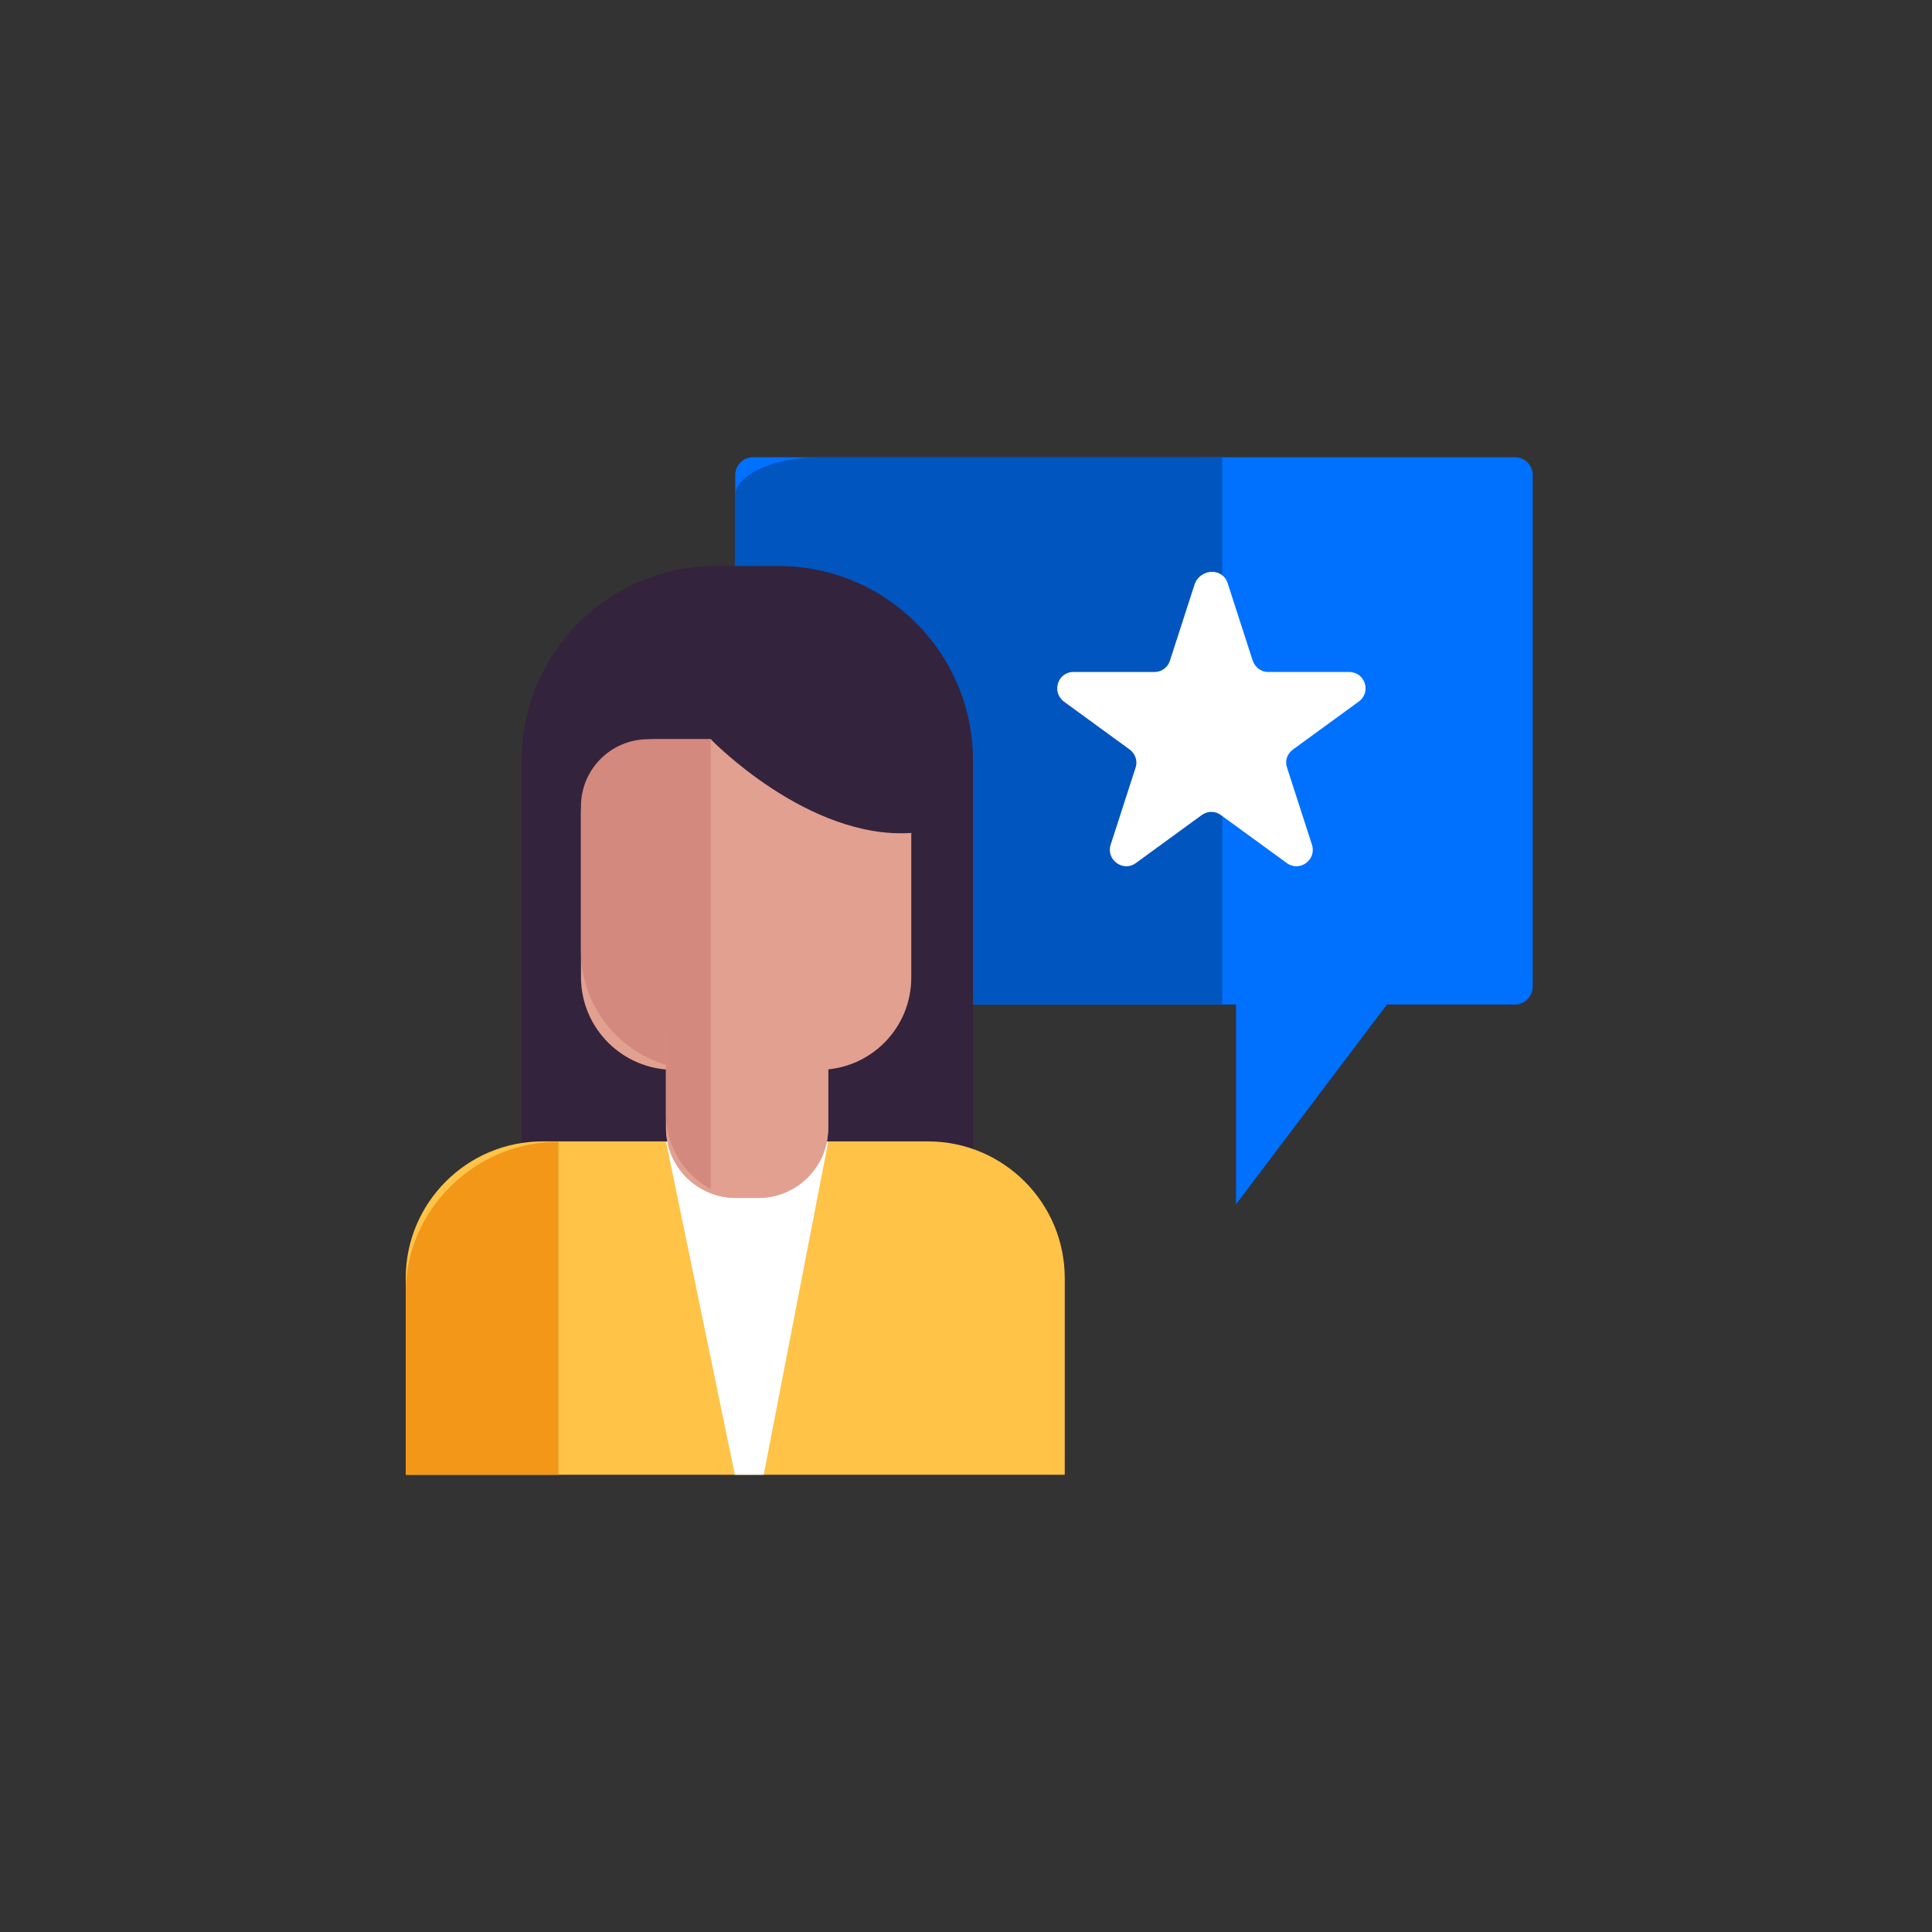 <svg fill="none" height="300" viewBox="0 0 300 300" width="300" xmlns="http://www.w3.org/2000/svg" xmlns:xlink="http://www.w3.org/1999/xlink"><rect x="0" y="0" width="300" height="300" fill="#333333" stroke="none"/><clipPath id="a"><path d="m63 71h175v158h-175z"/></clipPath><g clip-path="url(#a)"><path d="m231.367 134.802-39.435 52.196v-44.582z" fill="#0070fe"/><path d="m235.235 155.987h-118.305c-1.535 0-2.764-1.228-2.764-2.763v-79.461c0-1.535 1.229-2.763 2.764-2.763h118.305c1.535 0 2.764 1.228 2.764 2.763v79.399c0 1.536-1.229 2.825-2.764 2.825z" fill="#0070fe"/><path d="m189.781 155.987h-62.469c-7.31 0-13.207-2.763-13.207-6.141v-72.705c0-3.377 5.897-6.141 13.207-6.141h62.469" fill="#0055bf"/><path d="m151.084 181.655h-70.086v-63.556c0-16.703 13.514-30.212 30.221-30.212h9.644c16.708 0 30.221 13.509 30.221 30.212z" fill="#34233c"/><path d="m127.189 166.119h-22.543c-7.985 0-14.435-6.447-14.435-14.43v-25.361c0-6.387 5.16-11.545 11.548-11.545h28.194c6.388 0 11.548 5.158 11.548 11.545v25.361c.061 7.983-6.388 14.43-14.312 14.43z" fill="#e2a091"/><path d="m165.273 228.999h-102.273v-30.519c0-11.729 9.521-21.247 21.253-21.247h59.828c11.732 0 21.253 9.518 21.253 21.247v30.519z" fill="#ffc347"/><path d="m86.71 229h-23.71v-28.309c0-12.896 10.811-23.396 23.71-23.396" fill="#f39719"/><path d="m114.106 229-10.688-51.705h25.184l-10.012 51.705z" fill="#fff"/><path d="m117.73 186.015h-3.44c-6.019 0-10.872-4.851-10.872-10.869v-15.106c0-.491.43-.921.921-.921h23.342c.491 0 .921.43.921.921v15.106c0 6.018-4.852 10.869-10.872 10.869z" fill="#e2a091"/><path d="m108.7 166.119c-10.197 0-18.489-8.29-18.489-18.483v-22.414c0-5.772 4.668-10.439 10.442-10.439h9.705v51.336z" fill="#d3897d"/><path d="m117.73 186.015h-3.44c-6.019 0-10.872-4.851-10.872-10.869v-15.106c0-.491.43-.921.921-.921h23.342c.491 0 .921.43.921.921v15.106c0 6.018-4.852 10.869-10.872 10.869z" fill="#e2a091"/><path d="m110.359 114.783s15.111 15.658 31.204 14.553l.983-22.045z" fill="#34233c"/><path d="m110.359 184.664-.86-.552c-3.808-2.395-6.081-6.632-6.081-11.115v-13.878h6.941z" fill="#d3897d"/><path d="m190.642 90.589 3.869 11.974c.369 1.044 1.29 1.781 2.396 1.781h12.592c2.457 0 3.501 3.132 1.474 4.606l-10.196 7.43c-.922.676-1.29 1.781-.922 2.825l3.87 11.974c.737 2.334-1.904 4.299-3.931 2.825l-10.197-7.43c-.921-.676-2.088-.676-3.009 0l-10.197 7.43c-1.966 1.474-4.668-.491-3.931-2.825l3.87-11.974c.368-1.044-.062-2.211-.922-2.825l-10.196-7.43c-1.966-1.474-.983-4.606 1.474-4.606h12.592c1.106 0 2.088-.737 2.396-1.781l3.869-11.974c1.045-2.395 4.362-2.395 5.099 0z" fill="#fff"/></g></svg>